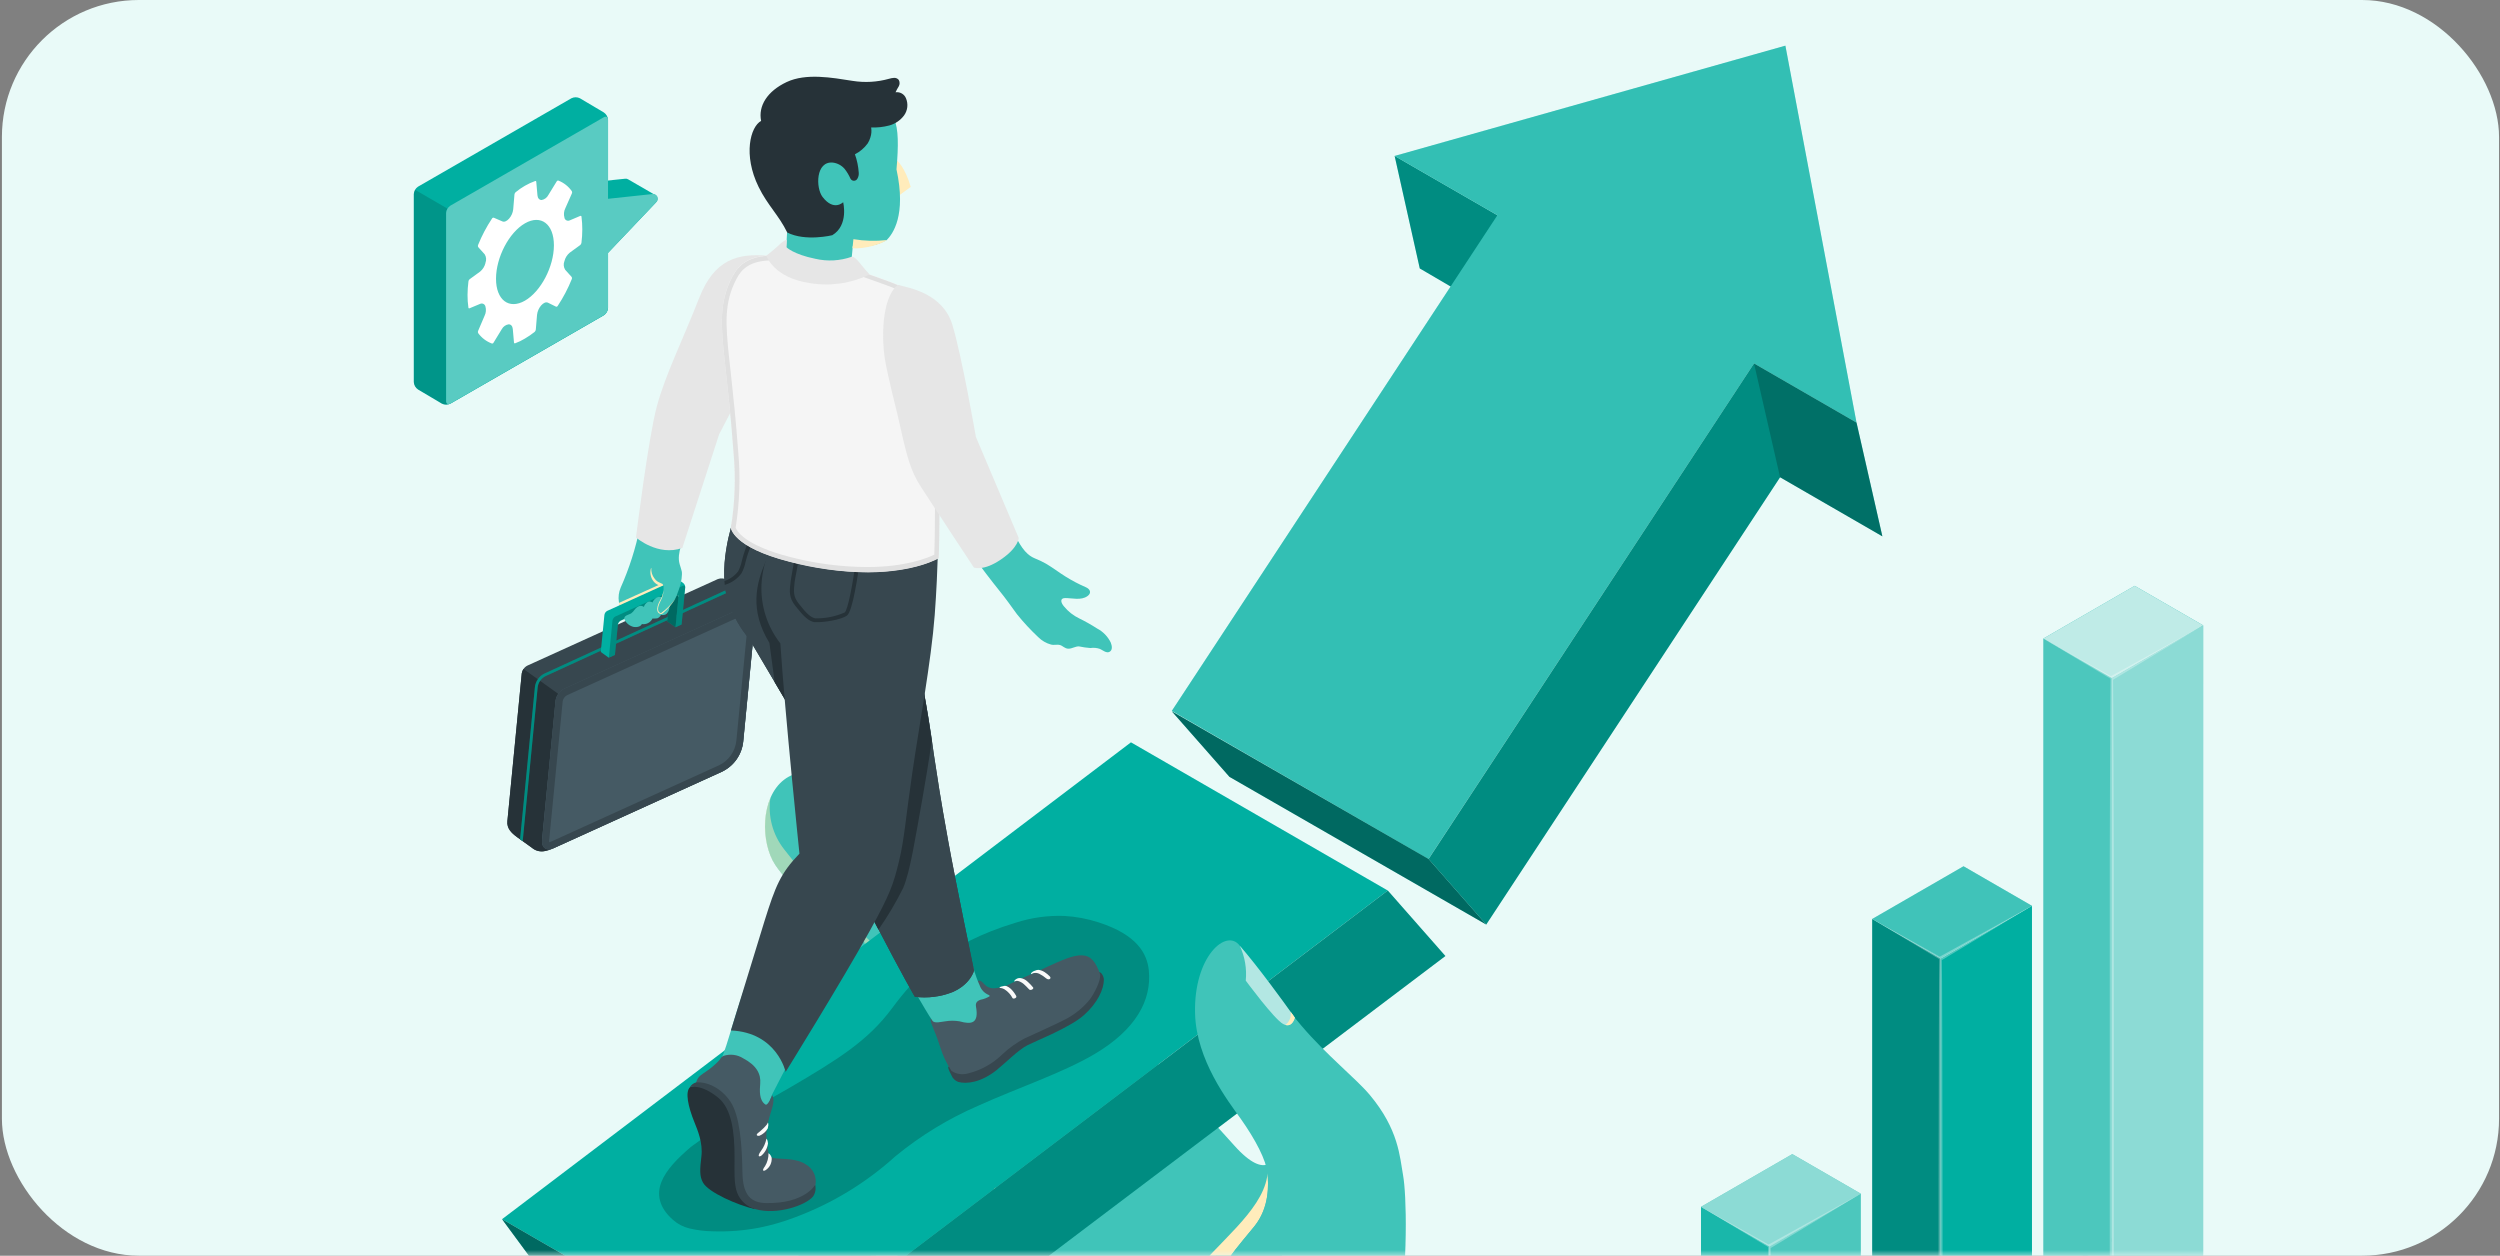 <?xml version="1.0" encoding="UTF-8"?> <svg xmlns="http://www.w3.org/2000/svg" width="219" height="110" viewBox="0 0 219 110" fill="none"><rect x="0" y="0" width="219" height="110" fill="#808080" stroke="none"/> <rect x="0.167" width="218.75" height="110" rx="12" fill="#E9FAF8"></rect> <mask id="mask0_614_18279" style="mask-type:alpha" maskUnits="userSpaceOnUse" x="0" y="0" width="219" height="110"> <rect x="0.167" width="218.75" height="110" rx="12" fill="#D9D9D9"></rect> </mask> <g mask="url(#mask0_614_18279)"> <path d="M122.17 13.66L124.371 23.515L133.425 28.814L131.174 18.856L122.17 13.66Z" fill="#00AFA1"></path> <path opacity="0.2" d="M122.17 13.66L124.371 23.515L133.425 28.814L131.174 18.856L122.17 13.66Z" fill="black"></path> <path d="M102.652 62.273L131.172 18.856L122.168 13.661L156.399 4L162.631 37.021L153.652 31.838L125.133 75.251L102.652 62.273Z" fill="#00AFA1"></path> <path opacity="0.2" d="M102.652 62.273L131.172 18.856L122.168 13.661L156.399 4L162.631 37.021L153.652 31.838L125.133 75.251L102.652 62.273Z" fill="white"></path> <path d="M153.652 31.838L125.146 75.25L130.193 80.991L155.936 41.808L164.895 46.983L162.631 37.021L153.652 31.838Z" fill="#00AFA1"></path> <path opacity="0.2" d="M153.652 31.838L125.146 75.25L130.193 80.991L155.936 41.808L164.895 46.983L162.631 37.021L153.652 31.838Z" fill="black"></path> <path d="M107.699 68.051L102.652 62.315L125.146 75.25L130.193 80.991L107.699 68.051Z" fill="#00AFA1"></path> <path opacity="0.4" d="M107.699 68.051L102.652 62.315L125.146 75.25L130.193 80.991L107.699 68.051Z" fill="black"></path> <path opacity="0.2" d="M155.936 41.808L153.652 31.838L162.631 37.021L164.895 46.983L155.936 41.808Z" fill="black"></path> <path d="M121.151 147.36C121.151 149.747 121.151 152.977 121.151 155.03C121.151 155.476 121.151 156.029 121.151 156.761C120.825 158.908 119.235 161.011 116.385 162.654C109.942 166.372 99.496 166.372 93.053 162.654C89.749 160.738 88.122 158.202 88.229 155.691C88.229 155.476 88.27 155.253 88.295 155.022C88.295 155.022 88.295 155.022 88.295 154.997C88.576 152.556 88.774 150.111 88.91 147.819C89.129 144.18 89.1 142.577 89.072 140.62C89.034 138.203 88.031 136.308 85.482 134.164C82.934 132.02 77.866 124.693 77.866 124.693L111.474 107.417L121.027 137.683C121.027 137.683 121.151 144.973 121.151 147.36Z" fill="#40C4B9"></path> <path d="M111.734 101.147C111.734 101.147 111.102 103.691 108.099 100.321C105.097 96.951 100.182 91.805 95.003 86.853C92.524 84.478 82.579 76.481 75.909 70.435C73.781 68.242 70.762 66.718 68.685 68.304C66.607 69.89 66.62 73.817 67.912 75.759C69.069 77.481 71.547 79.868 73.439 81.582C73.439 81.686 73.418 81.789 73.406 81.892C73.046 85.019 72.406 88.534 72.105 92.321C71.923 94.58 69.213 97.422 69.238 99.755C70.04 103.059 74.413 106.599 77.499 109.069C80.584 111.539 81.939 112.542 81.906 113.323C81.852 114.517 76.842 110.172 74.616 108.644C74.74 115.735 70.205 116.59 70.205 116.59C70.886 117.953 74.748 120.96 80.245 127.994C82.414 130.773 104.486 112.501 104.486 112.501L109.727 109.135L113.415 103.035L111.734 101.147Z" fill="#40C4B9"></path> <path d="M109.905 107.405C107.84 110.007 99.7 118.308 106.102 129.315C105.66 128.905 105.259 128.453 104.904 127.965C103.987 126.745 103.262 125.393 102.752 123.954C102.731 123.901 102.715 123.851 102.698 123.798C101.244 119.609 101.74 115.343 104.454 111.741C106.589 108.912 110.475 106.161 110.996 103.109C110.996 102.998 111.025 102.886 111.033 102.779C111.124 103.737 111.231 105.744 109.905 107.405Z" fill="#FFECBB"></path> <path opacity="0.5" d="M67.492 69.869C66.666 71.736 66.918 74.305 67.905 75.759C69.062 77.481 71.54 79.868 73.431 81.582L73.407 81.83C74.233 82.545 75.137 83.305 76.12 84.172C78.491 86.258 81.626 88.951 83.992 91.041C85.178 92.086 90.807 96.617 92.852 98.438C89.709 94.989 82.646 88.732 79.094 85.221C76.413 82.582 72.457 78.898 71.172 77.427C69.888 75.957 69.132 74.949 68.694 74.404C68.194 73.77 67.83 73.041 67.623 72.261C67.416 71.481 67.372 70.667 67.492 69.869Z" fill="#FFECBB"></path> <path d="M73.531 119.638C74.152 119.554 74.749 119.344 75.285 119.02C75.822 118.696 76.286 118.265 76.649 117.755C77.475 116.379 77.636 115.31 77.413 113.162C77.3 112.159 77.097 111.167 76.806 110.201C76.071 109.672 75.302 109.102 74.621 108.635C74.745 115.727 70.21 116.582 70.21 116.582C70.52 117.197 71.482 118.155 72.952 119.671C73.147 119.667 73.337 119.655 73.531 119.638Z" fill="#FFECBB"></path> <path d="M69.9 90.982C69.722 91.144 72.233 93.564 72.498 93.708C73.427 94.229 75.203 93.584 75.971 92.94C76.451 92.522 76.823 91.995 77.057 91.404C77.883 89.421 77.47 87.154 77.057 85.043C77.047 84.874 77.001 84.71 76.922 84.56C76.843 84.41 76.733 84.279 76.599 84.176C76.549 85.283 75.575 85.762 74.856 86.427L72.791 88.323L69.9 90.982Z" fill="#FFECBB"></path> <path d="M75.608 92.284L88.75 105.55L73.406 92.689L75.608 92.284Z" fill="#FFECBB"></path> <path d="M73.811 103.617C74.447 103.407 75.028 103.055 75.509 102.587C75.989 102.12 76.358 101.55 76.586 100.92C76.962 99.842 76.9 98.669 76.826 97.529C76.814 96.558 76.65 95.595 76.339 94.675L70.193 96.765C69.656 97.793 69.222 98.83 69.239 99.747C69.565 101.089 70.42 102.448 71.622 103.753C72.352 103.878 73.102 103.831 73.811 103.617Z" fill="#FFECBB"></path> <path d="M72.175 81.487C74.876 81.239 76.305 82.425 76.9 84.849C77.145 86.227 77.145 87.638 76.9 89.016C76.644 90.817 74.942 92.977 72.745 92.655H72.637C69.085 92.077 68.685 90.177 68.685 87.092C68.685 84.007 69.771 81.706 72.175 81.487Z" fill="#40C4B9"></path> <path opacity="0.5" d="M75.364 82.202C75.562 82.371 76.706 83.494 76.718 86.6C76.718 89.995 75.025 90.698 73.141 91.003C71.258 91.309 68.731 90.132 68.731 88.455C68.891 90.739 69.647 92.172 72.642 92.659H72.749C74.946 92.981 76.648 90.821 76.904 89.021C77.15 87.642 77.15 86.231 76.904 84.853C76.71 83.819 76.166 82.883 75.364 82.202Z" fill="#FFECBB"></path> <path d="M72.237 92.313C74.716 92.085 76 93.168 76.553 95.381C76.776 96.641 76.776 97.93 76.553 99.189C76.322 100.842 74.761 102.808 72.758 102.494H72.659C69.416 101.965 69.049 100.222 69.049 97.413C69.049 94.605 70.04 92.511 72.237 92.313Z" fill="#40C4B9"></path> <path opacity="0.5" d="M75.677 93.481C76.024 93.998 76.276 95.27 76.09 97.198C75.822 99.722 75.264 100.945 73.079 101.106C70.795 101.267 69.391 100.209 69.147 99.098C69.366 100.932 70.139 102.093 72.679 102.506H72.778C74.781 102.803 76.342 100.854 76.574 99.201C76.796 97.942 76.796 96.653 76.574 95.394C76.417 94.699 76.111 94.046 75.677 93.481Z" fill="#FFECBB"></path> <path d="M72.37 107.578C74.93 107.347 76.847 108.561 76.847 110.767V114.719C76.849 115.216 76.745 115.707 76.54 116.16C76.336 116.612 76.037 117.016 75.664 117.343C75.29 117.67 74.85 117.913 74.375 118.055C73.899 118.198 73.398 118.236 72.906 118.168H72.807C69.441 117.619 69.483 114.546 69.441 112.931C69.4 111.316 70.09 107.789 72.37 107.578Z" fill="#40C4B9"></path> <path opacity="0.5" d="M75.599 108.28C76.718 109.449 76.28 111.832 76.198 114.182C76.136 115.814 75.289 117.164 73.059 117.164C70.828 117.164 69.829 115.805 69.527 114.471C69.713 116.012 70.353 117.751 72.807 118.151H72.906C73.398 118.219 73.898 118.181 74.374 118.039C74.85 117.896 75.29 117.653 75.663 117.326C76.037 116.999 76.336 116.596 76.54 116.143C76.744 115.69 76.848 115.199 76.846 114.703V110.758C76.861 110.274 76.754 109.794 76.537 109.361C76.319 108.928 75.996 108.557 75.599 108.28Z" fill="#FFECBB"></path> <path d="M43.978 106.801L99.072 65.028L121.569 78.01L66.459 119.783L43.978 106.801Z" fill="#00AFA1"></path> <path d="M121.57 78.01L126.617 83.747L70.925 125.838L66.46 119.783L121.57 78.01Z" fill="#00AFA1"></path> <path opacity="0.2" d="M121.57 78.01L126.617 83.747L70.925 125.838L66.46 119.783L121.57 78.01Z" fill="black"></path> <path d="M43.978 106.801L48.443 112.86L70.924 125.837L66.459 119.783L43.978 106.801Z" fill="#00AFA1"></path> <path opacity="0.4" d="M43.978 106.801L48.443 112.86L70.924 125.837L66.459 119.783L43.978 106.801Z" fill="black"></path> <path d="M121.031 137.675C121.044 130.82 121.509 123.974 122.423 117.181C123.394 110.403 123.204 104.604 122.911 102.964C122.617 101.325 122.526 98.946 119.999 95.922C118.809 94.497 116.195 92.424 114.014 89.863C111.833 87.302 109.764 84.411 108.599 82.842C107.435 81.272 104.548 83.796 104.688 88.798C104.804 92.882 107.579 96.455 108.674 97.983C109.991 99.846 110.925 101.647 111.028 102.77C111.119 103.72 111.226 105.736 109.896 107.404C107.831 110.002 99.695 118.304 106.096 129.294V139.393L121.031 137.675Z" fill="#40C4B9"></path> <path d="M109.128 85.902C109.128 85.902 111.606 89.268 112.403 89.702C113.2 90.136 113.423 89.148 113.423 89.148C112.283 87.546 110.156 84.63 108.607 82.85C109.05 83.802 109.23 84.856 109.128 85.902Z" fill="#40C4B9"></path> <path opacity="0.6" d="M109.128 85.902C109.128 85.902 111.606 89.268 112.403 89.702C113.2 90.136 113.423 89.148 113.423 89.148C112.283 87.546 110.156 84.63 108.607 82.85C109.05 83.802 109.23 84.856 109.128 85.902Z" fill="white"></path> <path d="M113.425 89.149C113.314 88.969 113.191 88.796 113.057 88.633C113.096 88.849 113.073 89.071 112.991 89.275C112.909 89.479 112.772 89.655 112.595 89.785C113.243 89.975 113.425 89.149 113.425 89.149Z" fill="#FFECBB"></path> <path opacity="0.2" d="M78.44 101.288C80.645 99.476 83.093 97.982 85.713 96.852C89.063 95.332 93.086 93.99 95.882 92.337C99.513 90.19 100.9 87.604 100.636 85.002C100.483 83.528 99.608 81.892 96.254 80.806C95.274 80.485 94.256 80.293 93.226 80.236C91.783 80.184 90.342 80.386 88.968 80.831C82.814 82.693 80.2 85.556 78.135 88.335C76.069 91.115 73.558 92.73 69.048 95.357C67.119 96.476 65.05 97.575 63.224 98.71L63.183 98.739C62.258 99.256 61.37 99.834 60.523 100.47C59.367 101.457 58.351 102.477 57.934 103.555C57.516 104.633 57.723 105.777 58.954 106.859C59.361 107.223 59.852 107.48 60.383 107.607C61.059 107.769 61.752 107.855 62.448 107.863C63.816 107.908 65.185 107.8 66.529 107.541C67.591 107.327 68.634 107.024 69.647 106.636C72.89 105.427 75.874 103.611 78.44 101.288Z" fill="black"></path> <path d="M59.562 46.471C59.223 47.368 58.24 49.268 58.302 49.507C58.48 50.1 58.5 50.73 58.36 51.333C58.273 51.791 54.308 53.348 54.308 53.348L54.213 52.721C54.148 52.301 54.203 51.872 54.37 51.481C55.127 49.782 55.694 48.003 56.059 46.178L59.562 46.471Z" fill="#40C4B9"></path> <path d="M58.405 50.928L54.213 52.816L54.291 53.348C54.291 53.348 58.256 51.791 58.343 51.333C58.405 51.184 58.405 51.056 58.405 50.928Z" fill="#FFECBB"></path> <path d="M45.705 58.99L44.446 71.934C44.384 72.562 44.793 72.967 45.305 73.339L46.589 74.26C46.731 74.383 46.898 74.474 47.078 74.528C47.258 74.581 47.448 74.595 47.634 74.57C47.895 74.529 48.15 74.453 48.39 74.342H48.419L48.497 74.305L63.193 67.627C63.719 67.386 64.174 67.012 64.51 66.541C64.846 66.069 65.053 65.518 65.109 64.942L66.253 53.146C66.26 52.999 66.232 52.852 66.171 52.718C66.109 52.584 66.017 52.466 65.902 52.374L63.709 50.808C63.587 50.732 63.449 50.685 63.306 50.671C63.162 50.656 63.018 50.675 62.883 50.726L46.201 58.305C46.069 58.371 45.956 58.469 45.871 58.59C45.784 58.708 45.728 58.846 45.705 58.99Z" fill="#37474F"></path> <path d="M45.705 58.99L44.446 71.934C44.384 72.562 44.793 72.967 45.305 73.339L46.589 74.26C46.731 74.383 46.898 74.474 47.078 74.528C47.258 74.581 47.448 74.595 47.634 74.57C47.895 74.529 48.15 74.453 48.39 74.342C47.82 74.545 47.424 74.218 47.486 73.578L48.671 61.382C48.7 61.166 48.781 60.961 48.906 60.783L45.858 58.602C45.778 58.718 45.726 58.851 45.705 58.99Z" fill="#263238"></path> <path d="M48.67 61.378C48.705 61.157 48.791 60.948 48.921 60.767C49.05 60.586 49.221 60.437 49.418 60.333L65.171 53.175C65.794 52.89 66.253 53.217 66.183 53.898L65.113 64.934C65.056 65.51 64.849 66.062 64.512 66.533C64.175 67.004 63.72 67.379 63.192 67.619L48.493 74.297C47.869 74.582 47.415 74.256 47.481 73.574L48.67 61.378Z" fill="#455A64"></path> <path d="M65.58 53.691C65.578 53.739 65.578 53.788 65.58 53.836L64.507 64.872C64.46 65.34 64.292 65.788 64.019 66.171C63.746 66.555 63.377 66.86 62.949 67.056L48.254 73.735C48.207 73.757 48.157 73.772 48.105 73.781C48.105 73.781 48.105 73.71 48.105 73.636L49.291 61.439C49.308 61.325 49.353 61.216 49.42 61.122C49.488 61.028 49.576 60.952 49.679 60.898L65.428 53.736C65.475 53.715 65.525 53.699 65.576 53.691M65.576 53.072C65.433 53.076 65.292 53.111 65.163 53.175L49.406 60.333C49.209 60.437 49.039 60.585 48.909 60.767C48.779 60.948 48.694 61.157 48.659 61.377L47.486 73.586C47.436 74.099 47.68 74.412 48.072 74.412C48.216 74.407 48.356 74.372 48.485 74.309L63.181 67.631C63.708 67.391 64.163 67.016 64.5 66.545C64.837 66.074 65.045 65.522 65.101 64.946L66.171 53.91C66.225 53.398 65.977 53.084 65.585 53.084L65.576 53.072Z" fill="#37474F"></path> <path d="M64.423 51.317L47.717 58.995C47.481 59.103 47.277 59.272 47.127 59.484C46.976 59.695 46.883 59.942 46.857 60.201L45.56 73.521L45.788 73.686L47.097 60.225C47.119 60.009 47.197 59.802 47.323 59.625C47.449 59.448 47.619 59.306 47.816 59.214L64.65 51.478L64.423 51.317Z" fill="#00AFA1"></path> <path opacity="0.2" d="M47.126 59.486C46.975 59.696 46.882 59.943 46.857 60.201L45.56 73.521L45.788 73.686L47.097 60.225C47.121 60.01 47.199 59.804 47.324 59.627L47.126 59.486Z" fill="black"></path> <path opacity="0.2" d="M47.324 59.627C47.449 59.448 47.618 59.306 47.816 59.214L64.65 51.478L64.423 51.317L47.717 58.995C47.48 59.104 47.276 59.274 47.126 59.486" fill="black"></path> <path d="M58.644 52.423L58.45 54.426L59.19 54.955L59.45 52.295C59.45 52.159 59.371 52.093 59.247 52.151L58.644 52.423Z" fill="#00AFA1"></path> <path opacity="0.4" d="M58.644 52.423L58.45 54.426L59.19 54.955L59.45 52.295C59.45 52.159 59.371 52.093 59.247 52.151L58.644 52.423Z" fill="black"></path> <path d="M52.946 53.869L52.628 57.111L53.334 57.619L53.867 57.375L54.127 54.715C54.138 54.641 54.167 54.571 54.211 54.51C54.255 54.449 54.312 54.399 54.379 54.364L58.406 52.522L59.232 52.142C59.356 52.085 59.447 52.142 59.434 52.287L59.174 54.947L59.707 54.707L60.025 51.461V51.42C60.022 51.352 60.004 51.285 59.973 51.224C59.941 51.164 59.897 51.111 59.843 51.069L59.546 50.854C59.485 50.816 59.416 50.793 59.344 50.786C59.273 50.779 59.201 50.788 59.133 50.812L53.198 53.51C53.13 53.544 53.071 53.595 53.028 53.658C52.984 53.721 52.956 53.793 52.946 53.869Z" fill="#00AFA1"></path> <path opacity="0.2" d="M53.652 54.373L53.334 57.619L53.867 57.376L54.127 54.716C54.138 54.642 54.167 54.571 54.211 54.51C54.255 54.449 54.312 54.399 54.379 54.365L58.406 52.523L59.232 52.143C59.356 52.085 59.447 52.143 59.434 52.287L59.174 54.947L59.707 54.708L60.025 51.461V51.42C60.025 51.312 59.934 51.267 59.823 51.317L53.887 54.014C53.823 54.051 53.768 54.103 53.728 54.166C53.687 54.228 53.661 54.299 53.652 54.373Z" fill="black"></path> <path d="M57.777 52.275C57.863 52.275 57.946 52.303 58.016 52.353C58.071 52.263 58.149 52.188 58.242 52.137C58.334 52.085 58.439 52.059 58.545 52.06C58.591 52.054 58.639 52.063 58.679 52.087C58.721 52.11 58.753 52.145 58.772 52.188C58.778 52.218 58.778 52.249 58.772 52.279C58.744 52.579 58.703 52.877 58.648 53.171C58.638 53.39 58.552 53.599 58.404 53.762C58.336 53.819 58.254 53.858 58.167 53.874C58.079 53.891 57.989 53.885 57.905 53.857C57.842 53.998 57.726 54.109 57.583 54.166C57.549 54.166 57.132 54.216 57.169 54.166C57.088 54.342 56.951 54.485 56.781 54.576C56.61 54.667 56.415 54.7 56.224 54.67C56.224 54.67 56.112 54.992 55.522 54.922C55.333 54.88 55.157 54.793 55.009 54.668C54.862 54.543 54.747 54.383 54.675 54.204C54.708 54.026 54.77 53.952 54.972 53.873C55.071 53.832 55.179 53.791 55.278 53.741C55.407 53.646 55.517 53.529 55.604 53.394C55.7 53.269 55.824 53.17 55.968 53.105C56.04 53.075 56.12 53.065 56.198 53.077C56.276 53.088 56.349 53.121 56.41 53.171C56.435 53.05 56.499 52.94 56.591 52.857C56.663 52.769 56.764 52.709 56.876 52.688C56.909 52.688 57.178 52.729 57.145 52.799C57.216 52.621 57.34 52.468 57.5 52.362C57.583 52.309 57.678 52.279 57.777 52.275Z" fill="#40C4B9"></path> <path d="M60.152 46.17C59.896 47.355 59.251 48.421 59.536 49.416C59.73 50.09 59.784 50.02 59.706 50.705C59.662 51.012 59.588 51.314 59.483 51.605C59.433 51.746 59.384 51.891 59.33 52.019C59.28 52.171 59.218 52.318 59.144 52.46C59.033 52.635 58.907 52.799 58.768 52.952C58.545 53.235 58.286 53.486 57.996 53.7L57.946 53.728C57.908 53.738 57.868 53.736 57.831 53.724C57.793 53.712 57.76 53.689 57.736 53.658C57.475 53.373 57.669 52.96 57.806 52.675C57.991 52.368 58.101 52.021 58.128 51.663C58.128 51.618 58.128 51.477 58.128 51.25L57.76 51.159C57.76 51.159 56.575 50.874 56.554 50.3C56.534 49.726 56.988 49.177 57.331 48.504C57.674 47.831 57.814 47.393 58.157 45.658L60.152 46.17Z" fill="#40C4B9"></path> <path d="M59.145 52.477C58.869 52.915 58.531 53.31 58.141 53.65C58.075 53.696 58.021 53.782 57.902 53.791C57.352 53.687 57.612 52.964 57.798 52.638C57.976 52.346 58.089 52.019 58.129 51.68C58.122 52.027 58.029 52.366 57.856 52.667C57.712 52.964 57.443 53.576 57.902 53.712C58.379 53.369 58.798 52.95 59.141 52.473L59.145 52.477Z" fill="#FFECBB"></path> <path d="M58.038 51.155C57.893 51.081 57.736 51.027 57.6 50.941C57.494 50.869 57.403 50.778 57.332 50.672C57.132 50.418 57.033 50.099 57.055 49.776C57.055 49.776 57.055 49.722 57.026 49.776C56.973 49.954 56.96 50.141 56.988 50.325C57.016 50.508 57.084 50.683 57.187 50.837C57.279 50.981 57.404 51.101 57.551 51.188C57.625 51.234 57.706 51.267 57.79 51.288C57.872 51.321 57.964 51.321 58.046 51.288C58.079 51.238 58.063 51.168 58.038 51.155Z" fill="#FFECBB"></path> <path d="M67.19 22.392C64.633 22.194 62.589 22.702 61.263 26.068C59.772 29.872 58.297 32.805 57.546 35.568C56.794 38.331 55.712 47.083 55.712 47.083C55.712 47.083 57.645 48.768 59.772 48L62.993 38.054L67.177 30.004L67.19 22.392Z" fill="#E6E6E6"></path> <path d="M96.254 85.188C96.431 85.064 96.695 85.523 96.7 85.812C96.7 86.638 96.163 87.848 94.957 88.922C93.751 89.996 90.855 91.132 90.021 91.553C89.187 91.974 88.014 93.176 87.274 93.763C85.924 94.824 84.685 94.981 83.933 94.775C83.799 94.724 83.677 94.645 83.575 94.544C83.473 94.443 83.394 94.322 83.342 94.188C83.041 93.618 83.028 93.478 83.091 93.449L96.254 85.188Z" fill="#37474F"></path> <path d="M82.359 91.718C82.587 92.464 82.924 93.172 83.358 93.82C83.568 93.955 83.803 94.044 84.05 94.081C84.296 94.118 84.547 94.102 84.787 94.035C85.914 93.762 86.946 93.191 87.777 92.383C88.364 91.824 89.026 91.348 89.743 90.971C90.615 90.558 92.577 89.698 93.427 89.24C94.226 88.811 94.929 88.224 95.493 87.514C95.906 86.944 96.43 85.899 96.376 85.362C95.996 84.246 95.55 83.71 94.782 83.685C94.014 83.66 93.043 84.098 91.78 84.672C91.4 84.845 90.929 85.085 90.722 85.168C89.938 85.498 89.219 85.828 88.657 86.105C88.185 86.373 87.658 86.533 87.117 86.572C86.868 86.592 86.621 86.526 86.414 86.386C86.154 86.192 85.948 85.812 85.708 85.915C85.708 85.915 81.937 88.947 81.623 89.17C81.309 89.393 81.768 89.847 82.359 91.718Z" fill="#455A64"></path> <path d="M90.987 84.961C91.169 84.988 91.344 85.053 91.499 85.151C91.668 85.259 91.823 85.387 91.962 85.531C92.136 85.713 91.896 85.899 91.656 85.713C91.467 85.551 91.259 85.412 91.037 85.3C90.878 85.226 90.7 85.207 90.529 85.246L90.306 85.341C90.277 85.151 90.769 84.945 90.987 84.961Z" fill="#FAFAFA"></path> <path d="M88.988 85.787C89.053 85.74 89.127 85.706 89.206 85.689C89.285 85.672 89.367 85.672 89.446 85.688C89.648 85.729 89.835 85.825 89.987 85.965C90.174 86.129 90.346 86.309 90.503 86.502C90.594 86.63 90.272 86.803 90.152 86.671C89.999 86.503 89.838 86.343 89.669 86.192C89.578 86.118 89.215 85.853 88.971 85.94L88.868 85.99C88.839 85.944 88.868 85.874 88.926 85.841C88.944 85.821 88.965 85.803 88.988 85.787Z" fill="#FAFAFA"></path> <path d="M87.869 86.39C87.973 86.353 88.087 86.353 88.191 86.39C88.321 86.448 88.441 86.526 88.546 86.621C88.733 86.804 88.891 87.012 89.017 87.241C89.12 87.415 88.773 87.547 88.699 87.435C88.537 87.121 88.294 86.856 87.997 86.667C87.862 86.588 87.71 86.542 87.555 86.531C87.555 86.498 87.592 86.465 87.625 86.452C87.658 86.44 87.811 86.39 87.869 86.39Z" fill="#FAFAFA"></path> <path d="M78.981 84.837C78.981 84.837 81.096 88.584 81.683 89.418C81.868 89.686 82.467 89.5 82.81 89.467C83.22 89.398 83.639 89.398 84.049 89.467C85.14 89.773 85.755 89.641 85.499 88.187C85.445 87.89 85.544 87.691 85.912 87.572C86.189 87.52 86.453 87.418 86.693 87.27C86.713 87.225 86.659 87.179 86.614 87.159C86.431 87.085 86.266 86.974 86.13 86.831C85.994 86.689 85.89 86.519 85.825 86.332C85.069 84.701 84.384 81.335 84.384 81.335L78.981 84.837Z" fill="#40C4B9"></path> <path d="M62.947 93.213C63.596 92.177 63.947 90.182 65.372 86.122L70.662 90L67.631 95.89C67.525 96.157 67.445 96.433 67.391 96.716C66.685 97.752 62.947 93.213 62.947 93.213Z" fill="#40C4B9"></path> <path d="M60.982 95.427C60.982 95.365 60.961 94.878 60.982 94.82C61.122 94.291 61.449 94.147 61.866 93.854C62.287 93.571 62.674 93.24 63.018 92.867C63.158 92.672 63.183 92.573 63.402 92.487C63.684 92.398 63.982 92.371 64.275 92.409C64.568 92.447 64.85 92.548 65.1 92.706C66.297 93.338 66.665 94.097 66.595 94.919C66.545 95.547 66.492 96.381 67.045 96.753C67.276 96.91 67.64 95.927 67.64 95.927C67.978 96.501 67.499 97.29 67.251 98.451C67.104 99.09 67.093 99.752 67.219 100.396C67.338 101.412 67.479 101.408 68.02 101.478C68.482 101.54 69.804 101.453 70.605 102.011C70.913 102.188 71.158 102.456 71.306 102.779C71.455 103.102 71.498 103.463 71.431 103.812C71.287 104.204 70.085 106.1 65.694 105.389C64.418 105.187 61.742 103.184 61.783 102.994C61.806 102.803 61.806 102.611 61.783 102.42C61.783 101.97 61.75 101.524 61.729 101.073C61.746 100.644 61.721 100.214 61.655 99.789C61.575 99.439 61.52 99.085 61.49 98.727C61.407 97.827 61.323 96.925 61.238 96.022C61.18 95.741 60.949 95.683 60.982 95.427Z" fill="#455A64"></path> <path d="M60.432 95.249C60.019 95.662 60.258 96.901 60.845 98.343C61.105 98.991 61.584 100.107 61.444 101.292C61.303 102.477 61.274 103.035 61.58 103.592C62.059 104.46 64.611 105.571 66.123 105.922C65.215 104.645 64.687 103.137 64.599 101.573C64.45 98.958 64.248 97.273 63.054 96.113C61.526 94.65 60.432 95.249 60.432 95.249Z" fill="#263238"></path> <path d="M71.406 103.791C71.406 103.791 70.526 105.443 67.127 105.389C65.788 105.368 65.062 104.716 65.037 102.68C65 100.231 64.801 97.757 64.008 96.538C63.215 95.32 61.943 94.733 60.973 94.82C60.746 94.883 60.553 95.031 60.432 95.233C60.432 95.233 61.41 94.911 62.935 96.175C64.062 97.108 64.364 99.066 64.347 101.486C64.347 102.527 64.277 103.712 64.582 104.501C64.722 104.85 64.941 105.161 65.223 105.41C65.505 105.658 65.842 105.836 66.206 105.93C68.052 106.451 70.584 105.596 71.22 104.815C71.323 104.668 71.393 104.5 71.425 104.323C71.458 104.146 71.451 103.965 71.406 103.791Z" fill="#37474F"></path> <path d="M67.321 101.015C67.461 101.114 67.559 101.261 67.598 101.428C67.615 101.637 67.575 101.846 67.484 102.034C67.392 102.222 67.252 102.382 67.078 102.498C66.875 102.622 66.698 102.58 67.02 102.151C67.226 101.809 67.33 101.415 67.321 101.015Z" fill="#FAFAFA"></path> <path d="M67.14 99.747C67.14 99.747 67.247 99.813 67.276 100.16C67.223 100.592 67.004 100.986 66.665 101.259C66.306 101.432 66.5 101.019 66.665 100.817C66.901 100.5 67.063 100.135 67.14 99.747Z" fill="#FAFAFA"></path> <path d="M67.258 98.343C67.258 98.343 67.374 98.376 67.258 98.847C67.092 99.141 66.831 99.369 66.519 99.496C66.287 99.525 66.176 99.409 66.461 99.202C66.663 99.041 67.217 98.57 67.258 98.343Z" fill="#FAFAFA"></path> <path d="M75.932 45.963C75.932 45.963 77.997 48.442 79.236 53.034C80.359 57.318 81.215 61.667 81.801 66.057C82.098 68.019 82.379 69.91 83.065 73.686C83.713 77.27 85.324 85.023 85.324 85.023C85.324 85.023 85.043 86.208 83.445 86.906C82.395 87.319 81.259 87.461 80.141 87.319C80.141 87.319 79.046 85.448 76.766 81.05C75.722 79.137 75.012 77.06 74.668 74.908C74.395 73.447 74.237 71.966 74.197 70.48L65.619 55.95C64.876 55.072 64.295 54.069 63.901 52.989C62.69 49.953 64.235 45.575 64.235 45.575L75.932 45.963Z" fill="#37474F"></path> <path d="M75.932 45.963C75.932 45.963 77.997 48.442 79.236 53.034C80.359 57.318 81.215 61.667 81.801 66.057C82.098 68.019 82.379 69.91 83.065 73.686C83.713 77.27 85.324 85.023 85.324 85.023C85.324 85.023 85.043 86.208 83.445 86.906C82.395 87.319 81.259 87.461 80.141 87.319C80.141 87.319 79.046 85.448 76.766 81.05C75.722 79.137 75.012 77.06 74.668 74.908C74.395 73.447 74.237 71.966 74.197 70.48L65.619 55.95C64.876 55.072 64.295 54.069 63.901 52.989C62.69 49.953 64.235 45.575 64.235 45.575L75.932 45.963Z" fill="#37474F"></path> <path d="M81.627 64.938C81.07 60.925 80.27 56.95 79.232 53.035C78.894 51.782 78.457 50.558 77.922 49.375L67.076 49.185C66.25 51.073 65.631 53.431 67.399 56.314L67.861 59.75L74.185 70.489C74.225 71.975 74.382 73.455 74.655 74.917C74.999 77.069 75.709 79.146 76.754 81.058L76.952 81.438C77.764 80.275 78.489 79.053 79.12 77.783C79.74 76.313 80.169 73.471 80.818 69.878C81.053 68.56 81.363 66.64 81.627 64.938Z" fill="#263238"></path> <path d="M68.797 45.963C67.548 47.431 66.814 49.268 66.707 51.192C66.622 53.058 67.208 54.892 68.359 56.363C68.772 62.658 70.032 74.78 70.032 74.78C68.38 76.494 67.938 77.597 66.975 80.67C66.393 82.532 64.687 88.166 64.026 90.268C68.062 90.442 68.822 93.899 68.822 93.899C68.822 93.899 73.712 86.014 76.182 81.562C78.007 78.258 78.247 77.485 78.734 75.523C79.222 73.562 79.325 71.744 79.924 67.651C80.522 63.558 81.576 57.912 81.881 53.881C82.187 49.85 82.228 45.575 82.228 45.575L68.797 45.963Z" fill="#37474F"></path> <path d="M63.459 50.895C63.941 50.739 64.363 50.439 64.669 50.036C64.813 49.756 64.919 49.457 64.983 49.148C65.106 48.629 65.276 48.121 65.491 47.632L65.801 47.773C65.598 48.246 65.433 48.735 65.309 49.235C65.24 49.578 65.122 49.909 64.958 50.218C64.594 50.71 64.077 51.068 63.488 51.234C63.48 51.122 63.467 51.011 63.459 50.895Z" fill="#263238"></path> <path d="M71.546 54.501C71.473 54.508 71.4 54.508 71.327 54.501C70.831 54.393 70.447 54.059 69.675 53.08C69.092 52.337 69.15 51.8 69.262 50.916C69.299 50.589 69.642 48.85 69.675 48.392L70.001 48.574C70.001 49.041 69.65 50.639 69.613 50.953C69.518 51.833 69.472 52.237 69.968 52.873C70.674 53.778 71.013 54.079 71.418 54.166C72.304 54.186 73.184 54.01 73.995 53.65C74.259 53.468 74.705 51.172 74.966 49.189L75.304 49.235C75.172 50.247 74.701 53.575 74.189 53.931C73.677 54.286 72.231 54.521 71.546 54.501Z" fill="#263238"></path> <path d="M64.151 24.218C62.998 26.419 63.139 28.393 63.473 31.487C63.779 34.341 63.994 36.105 64.258 39.632C64.461 41.825 64.382 44.034 64.023 46.207C64.023 46.207 64.134 47.913 69.161 49.193C77.991 51.444 82.229 48.879 82.229 48.879C82.229 48.879 82.443 43.923 82.101 37.401C81.716 30.112 81.588 29.046 81.027 27.311C80.58 26.294 79.777 25.476 78.767 25.011C77.888 24.598 75.79 23.929 74.542 23.445C72.534 22.745 70.421 22.39 68.293 22.396C65.778 22.227 64.75 23.074 64.151 24.218Z" fill="#F5F5F5"></path> <path d="M67.674 22.785C67.864 22.785 68.062 22.785 68.264 22.785H68.413C70.45 22.791 72.471 23.137 74.394 23.809C74.902 24.003 75.55 24.222 76.178 24.457C77.115 24.788 78.086 25.13 78.594 25.362C79.511 25.776 80.245 26.51 80.659 27.427C81.192 29.079 81.316 29.975 81.708 37.389C82.001 43.006 81.882 47.529 81.845 48.59C81.258 48.875 79.313 49.672 75.988 49.672C73.719 49.664 71.46 49.373 69.264 48.805C65.105 47.748 64.514 46.43 64.444 46.219C64.792 44.034 64.868 41.815 64.671 39.611C64.448 36.625 64.258 34.898 64.023 32.714L63.882 31.45C63.552 28.364 63.42 26.518 64.518 24.428C64.931 23.627 65.638 22.809 67.674 22.809M67.674 22.396C65.609 22.396 64.7 23.193 64.151 24.238C62.998 26.44 63.139 28.414 63.473 31.508C63.779 34.361 63.994 36.125 64.258 39.652C64.461 41.845 64.382 44.055 64.023 46.228C64.023 46.228 64.134 47.933 69.161 49.214C71.382 49.804 73.669 50.115 75.967 50.139C80.184 50.139 82.229 48.9 82.229 48.9C82.229 48.9 82.443 43.944 82.101 37.422C81.716 30.132 81.588 29.067 81.027 27.332C80.58 26.315 79.777 25.496 78.767 25.031C77.888 24.618 75.79 23.949 74.542 23.466C72.572 22.776 70.5 22.422 68.413 22.417H68.293C68.074 22.417 67.88 22.417 67.674 22.417V22.396Z" fill="#E0E0E0"></path> <path d="M74.761 20.951L74.513 23.631C73.043 23.949 69.479 23.722 68.81 22.805L68.95 20.327L74.761 20.951Z" fill="#40C4B9"></path> <path d="M78.581 14.078C78.581 14.078 79.263 14.594 79.779 16.375L78.771 17.114C78.441 15.862 78.081 14.59 78.581 14.078Z" fill="#FFECBB"></path> <path d="M75.979 9.097C78.486 9.262 78.903 10.568 78.532 14.838C79.412 18.894 78.197 20.501 77.673 21.034C76.496 21.665 75.294 21.773 73.662 21.347C72.423 21.021 69.272 20.088 67.954 18.134C66.401 15.838 65.997 12.352 67.649 11.043C69.97 9.205 74.984 9.031 75.979 9.097Z" fill="#40C4B9"></path> <path d="M77.671 21.029C77.382 21.322 75.709 21.855 74.677 21.74L74.759 20.951C75.722 21.111 76.702 21.137 77.671 21.029Z" fill="#FFECBB"></path> <path d="M76.243 12.046C76.19 12.23 76.111 12.405 76.008 12.566C75.715 12.966 75.333 13.291 74.892 13.516C75.078 14.038 75.19 14.583 75.227 15.135C75.242 15.314 75.201 15.492 75.111 15.647C75.083 15.704 75.039 15.751 74.985 15.784C74.931 15.818 74.869 15.835 74.806 15.835C74.742 15.835 74.68 15.818 74.626 15.784C74.573 15.751 74.529 15.704 74.5 15.647C74.366 15.344 74.196 15.058 73.992 14.797C73.73 14.491 73.363 14.294 72.964 14.243C71.452 14.095 71.448 16.449 72.051 17.246C73.042 18.547 73.86 17.713 73.86 17.713C73.86 17.713 74.368 19.724 72.91 20.604C72.91 20.604 70.564 21.182 68.962 20.368C68.23 18.861 67.239 17.981 66.454 16.374C65.075 13.562 65.736 11.096 66.673 10.592C66.409 9.279 67.21 7.99 68.908 7.189C70.605 6.387 72.893 6.801 74.69 7.085C75.751 7.255 76.836 7.193 77.87 6.904C78.015 6.858 78.165 6.831 78.316 6.821C78.394 6.815 78.473 6.828 78.545 6.859C78.617 6.89 78.68 6.938 78.73 6.999C78.779 7.085 78.805 7.182 78.805 7.282C78.805 7.381 78.779 7.479 78.73 7.565C78.625 7.732 78.531 7.906 78.449 8.085C78.636 8.057 78.829 8.092 78.994 8.186C79.159 8.279 79.289 8.426 79.361 8.601C79.467 8.847 79.507 9.116 79.478 9.382C79.448 9.647 79.349 9.901 79.192 10.117C78.87 10.546 78.413 10.854 77.895 10.993C77.379 11.129 76.846 11.187 76.313 11.166C76.363 11.461 76.339 11.763 76.243 12.046Z" fill="#263238"></path> <path d="M74.625 22.487C75.009 22.487 75.426 23.259 76.174 24.04C74.539 24.841 72.693 25.104 70.9 24.792C67.74 24.317 67.133 22.396 67.133 22.396C67.133 22.396 67.856 21.839 68.236 21.467C68.698 21.013 68.925 21.004 68.925 21.004L68.888 21.653C68.888 21.653 69.495 22.281 71.42 22.669C72.484 22.917 73.596 22.854 74.625 22.487Z" fill="#E6E6E6"></path> <path d="M85.804 41.086C85.804 41.086 84.899 36.542 84.243 33.383C83.586 30.223 83.83 26.543 78.84 25.287C78.014 26.526 77.477 28.48 77.754 30.888C78.031 33.296 79.134 37.083 79.406 38.351C79.902 40.332 80.714 42.221 81.81 43.944C83.392 46.298 86.353 50.279 87.543 51.741C88.096 52.419 88.575 53.104 89.087 53.806C89.661 54.518 90.284 55.188 90.95 55.814C91.259 56.123 91.644 56.347 92.065 56.462C92.334 56.537 92.602 56.433 92.854 56.504C93.106 56.574 93.267 56.818 93.589 56.826C93.912 56.834 94.217 56.599 94.531 56.627C94.857 56.696 95.186 56.742 95.518 56.768C95.795 56.725 96.079 56.75 96.344 56.842C96.584 56.941 96.922 57.255 97.199 57.098C97.476 56.941 97.414 56.578 97.306 56.297C97.051 55.766 96.631 55.331 96.109 55.058C95.605 54.733 95.082 54.438 94.543 54.174C94.027 53.927 93.572 53.569 93.209 53.125C92.953 52.836 92.796 52.394 93.308 52.39C93.924 52.39 94.692 52.617 95.254 52.225C95.642 51.956 95.51 51.613 95.134 51.448C94.514 51.18 93.915 50.865 93.341 50.507C92.755 50.143 92.214 49.722 91.623 49.375C91.306 49.198 90.978 49.042 90.64 48.908C89.711 48.52 89.306 47.591 88.835 46.769C88.183 45.637 86.535 42.609 85.804 41.086Z" fill="#40C4B9"></path> <path d="M78.603 36.245C78.603 36.245 77.727 32.805 77.5 31.363C77.273 29.922 77.149 26.184 78.64 24.957C79.714 25.218 82.593 25.73 83.423 28.439C84.253 31.148 85.488 38.273 85.488 38.273L89.238 47.124C89.238 47.124 89.238 47.95 87.681 49.012C86.124 50.073 85.31 49.714 85.31 49.714C85.31 49.714 82.217 45.03 80.718 42.721C79.718 41.172 79.47 40.132 78.603 36.245Z" fill="#E6E6E6"></path> <path d="M170.001 125.36V83.963L164.004 80.502V121.899L170.001 125.36Z" fill="#00AFA1"></path> <path opacity="0.2" d="M170.001 125.36V83.963L164.004 80.502V121.899L170.001 125.36Z" fill="black"></path> <path d="M170.001 125.36L178.001 120.742V79.349L170.001 83.963V125.36Z" fill="#00AFA1"></path> <path d="M178.001 79.35L172.004 75.884L164.004 80.502L170.001 83.963L178.001 79.35Z" fill="#00AFA1"></path> <path opacity="0.25" d="M178.001 79.35L172.004 75.884L164.004 80.502L170.001 83.963L178.001 79.35Z" fill="white"></path> <path opacity="0.3" d="M178 79.349L169.921 83.802L167.298 82.335L163.994 80.501L167.232 82.439L169.884 84.02C169.822 84.921 169.805 121.7 169.818 122.601C169.822 123.523 169.88 124.444 169.991 125.36C170.104 124.444 170.163 123.523 170.169 122.601C170.169 121.729 170.169 84.979 170.103 84.107L178 79.349Z" fill="white"></path> <path d="M155.008 134.017L155.004 109.182L149.007 105.717V130.556L155.008 134.017Z" fill="#00AFA1"></path> <path opacity="0.1" d="M155.008 134.017L155.004 109.182L149.007 105.717V130.556L155.008 134.017Z" fill="white"></path> <path d="M155.008 134.017L163.004 129.399V104.564L155.004 109.182L155.008 134.017Z" fill="#00AFA1"></path> <path opacity="0.3" d="M155.008 134.017L163.004 129.399V104.564L155.004 109.182L155.008 134.017Z" fill="white"></path> <path d="M163.004 104.564L157.007 101.099L149.007 105.717L155.004 109.182L163.004 104.564Z" fill="#00AFA1"></path> <path opacity="0.55" d="M163.004 104.564L157.007 101.099L149.007 105.717L155.004 109.182L163.004 104.564Z" fill="white"></path> <path opacity="0.3" d="M155.11 109.331L163.003 104.564L154.924 109.021C154.052 108.525 153.177 108.042 152.301 107.555L148.997 105.717L152.235 107.654C153.119 108.188 154.004 108.717 154.891 109.24C154.862 110.173 154.833 114.679 154.825 115.613C154.817 116.546 154.825 127.347 154.825 128.301C154.825 129.255 154.825 130.205 154.879 131.159C154.932 132.113 154.94 133.067 155.002 134.017C155.06 133.067 155.1 132.114 155.122 131.159C155.155 130.205 155.172 129.255 155.176 128.301C155.18 127.347 155.176 116.563 155.176 115.613C155.176 114.663 155.139 110.231 155.11 109.331Z" fill="white"></path> <g opacity="0.3"> <path d="M184.998 117.979C184.978 117.985 184.956 117.985 184.936 117.979L176.94 113.345C176.921 113.334 176.905 113.319 176.895 113.3C176.884 113.281 176.878 113.26 176.878 113.238C176.879 113.216 176.885 113.195 176.896 113.176C176.906 113.158 176.922 113.142 176.94 113.131L186.935 107.348C186.954 107.338 186.975 107.333 186.997 107.333C187.019 107.333 187.04 107.338 187.059 107.348L195.059 111.966C195.078 111.977 195.093 111.993 195.103 112.012C195.113 112.03 195.118 112.052 195.117 112.073C195.117 112.094 195.112 112.115 195.102 112.134C195.092 112.153 195.077 112.169 195.059 112.181L185.06 117.963C185.041 117.974 185.02 117.98 184.998 117.979ZM177.246 113.238L184.998 117.715L194.749 112.086L186.997 107.604L177.246 113.238Z" fill="#00AFA1"></path> </g> <path d="M184.998 116.703V59.4L179.001 55.935V113.238L184.998 116.703Z" fill="#00AFA1"></path> <path opacity="0.3" d="M184.998 116.703V59.4L179.001 55.935V113.238L184.998 116.703Z" fill="white"></path> <path d="M184.998 116.703L192.994 112.085L192.998 54.783L184.998 59.4V116.703Z" fill="#00AFA1"></path> <path opacity="0.55" d="M184.998 116.703L192.994 112.085L192.998 54.783L184.998 59.4V116.703Z" fill="white"></path> <path d="M192.998 54.783L186.997 51.318L179.001 55.935L184.998 59.401L192.998 54.783Z" fill="#00AFA1"></path> <path opacity="0.75" d="M192.998 54.783L186.997 51.318L179.001 55.935L184.998 59.401L192.998 54.783Z" fill="white"></path> <path opacity="0.3" d="M185.104 59.549L192.997 54.783L184.914 59.235C184.041 58.745 183.167 58.258 182.291 57.773L178.987 55.935L182.221 57.872C183.105 58.405 183.989 58.934 184.881 59.458C184.852 60.516 184.823 73.786 184.815 74.847C184.807 75.909 184.815 109.161 184.815 110.239C184.815 111.317 184.836 112.391 184.869 113.469C184.902 114.547 184.931 115.625 184.993 116.703C185.055 115.625 185.092 114.547 185.117 113.469C185.141 112.391 185.162 111.317 185.17 110.239C185.179 109.161 185.17 75.921 185.17 74.847C185.17 73.773 185.129 60.577 185.104 59.549Z" fill="white"></path> <path d="M50.29 21.45V16.126L54.767 15.655C54.856 15.643 54.947 15.662 55.023 15.709L57.369 17.068C57.426 17.099 57.475 17.142 57.512 17.195C57.549 17.248 57.573 17.309 57.582 17.372C57.591 17.436 57.585 17.501 57.565 17.563C57.544 17.624 57.51 17.679 57.464 17.725L52.624 22.813L50.29 21.45Z" fill="#00AFA1"></path> <path d="M36.247 33.461V17.002C36.254 16.871 36.291 16.744 36.356 16.63C36.422 16.517 36.513 16.421 36.623 16.349L50.054 8.609C50.17 8.551 50.298 8.52 50.428 8.52C50.558 8.52 50.686 8.551 50.802 8.609L52.892 9.848C53.001 9.92 53.092 10.017 53.156 10.13C53.221 10.243 53.258 10.371 53.264 10.501V26.972C53.257 27.103 53.22 27.23 53.154 27.344C53.089 27.457 52.998 27.554 52.888 27.625L39.456 35.361C39.34 35.42 39.212 35.45 39.083 35.45C38.953 35.45 38.825 35.42 38.709 35.361L36.619 34.122C36.509 34.049 36.417 33.952 36.353 33.837C36.288 33.722 36.252 33.593 36.247 33.461Z" fill="#00AFA1"></path> <path opacity="0.15" d="M39.407 35.377C39.229 35.448 39.093 35.349 39.093 35.134V18.654C39.097 18.523 39.136 18.395 39.205 18.282L36.363 16.63C36.299 16.739 36.263 16.863 36.26 16.99V33.461C36.266 33.591 36.303 33.719 36.367 33.832C36.432 33.945 36.522 34.042 36.632 34.114L38.721 35.353C38.827 35.406 38.943 35.435 39.062 35.44C39.18 35.444 39.298 35.423 39.407 35.377Z" fill="black"></path> <path d="M57.125 17.002L53.263 17.415V10.488C53.263 10.249 53.094 10.154 52.887 10.274L39.456 18.014C39.347 18.084 39.255 18.18 39.19 18.293C39.125 18.405 39.087 18.532 39.08 18.662V35.133C39.08 35.373 39.249 35.468 39.456 35.348L52.887 27.612C52.997 27.541 53.089 27.445 53.154 27.331C53.219 27.218 53.257 27.09 53.263 26.96V22.156L57.472 17.725C57.543 17.666 57.592 17.585 57.612 17.495C57.632 17.405 57.621 17.311 57.581 17.227C57.541 17.144 57.475 17.077 57.392 17.036C57.309 16.995 57.215 16.983 57.125 17.002Z" fill="#00AFA1"></path> <path opacity="0.35" d="M57.125 17.002L53.263 17.415V10.488C53.263 10.249 53.094 10.154 52.887 10.274L39.456 18.014C39.347 18.084 39.255 18.18 39.19 18.293C39.125 18.405 39.087 18.532 39.08 18.662V35.133C39.08 35.373 39.249 35.468 39.456 35.348L52.887 27.612C52.997 27.541 53.089 27.445 53.154 27.331C53.219 27.218 53.257 27.09 53.263 26.96V22.156L57.472 17.725C57.543 17.666 57.592 17.585 57.612 17.495C57.632 17.405 57.621 17.311 57.581 17.227C57.541 17.144 57.475 17.077 57.392 17.036C57.309 16.995 57.215 16.983 57.125 17.002Z" fill="white"></path> <path d="M50.084 24.461C50.1 24.432 50.108 24.399 50.108 24.366C50.108 24.333 50.1 24.3 50.084 24.271L49.51 23.631C49.441 23.521 49.398 23.397 49.386 23.267C49.374 23.138 49.392 23.008 49.44 22.887C49.509 22.593 49.673 22.329 49.906 22.136L50.827 21.466C50.886 21.417 50.924 21.348 50.935 21.272C50.984 20.881 51.009 20.486 51.009 20.091C51.009 19.721 50.986 19.351 50.939 18.984C50.939 18.922 50.885 18.893 50.831 18.914L49.915 19.302C49.871 19.324 49.822 19.336 49.773 19.337C49.724 19.338 49.676 19.328 49.631 19.308C49.587 19.288 49.547 19.258 49.515 19.22C49.483 19.183 49.461 19.139 49.448 19.092C49.448 19.092 49.448 19.092 49.448 19.071C49.366 18.796 49.393 18.501 49.522 18.245L50.096 16.948C50.112 16.918 50.12 16.885 50.12 16.851C50.12 16.817 50.112 16.784 50.096 16.754C49.802 16.33 49.388 16.003 48.907 15.816C48.861 15.816 48.804 15.816 48.762 15.899L48.035 17.084C47.977 17.198 47.894 17.297 47.791 17.373C47.689 17.449 47.57 17.5 47.445 17.522C47.242 17.522 47.102 17.361 47.081 17.109L46.978 15.94C46.978 15.87 46.933 15.841 46.879 15.858C46.255 16.084 45.675 16.417 45.165 16.841C45.109 16.892 45.074 16.963 45.066 17.039L44.958 18.328C44.926 18.634 44.799 18.923 44.595 19.154C44.392 19.377 44.182 19.472 44.004 19.393L43.248 19.067C43.203 19.067 43.145 19.067 43.1 19.145C42.618 19.869 42.212 20.64 41.885 21.446C41.87 21.476 41.862 21.509 41.862 21.543C41.862 21.577 41.87 21.61 41.885 21.64L42.459 22.276C42.528 22.386 42.57 22.511 42.581 22.64C42.593 22.769 42.574 22.899 42.526 23.02C42.528 23.028 42.528 23.036 42.526 23.044C42.455 23.335 42.293 23.596 42.063 23.788L41.138 24.461C41.079 24.509 41.042 24.579 41.035 24.655C40.984 25.048 40.958 25.444 40.956 25.84C40.954 26.207 40.979 26.572 41.031 26.935C41.031 27.001 41.08 27.03 41.134 27.005L42.055 26.621C42.099 26.599 42.148 26.588 42.197 26.587C42.247 26.587 42.296 26.598 42.341 26.619C42.386 26.64 42.425 26.67 42.456 26.709C42.488 26.747 42.51 26.792 42.522 26.84C42.602 27.115 42.575 27.41 42.447 27.666L41.885 28.979C41.87 29.01 41.862 29.044 41.862 29.078C41.862 29.113 41.87 29.147 41.885 29.178C42.188 29.597 42.61 29.916 43.096 30.095C43.141 30.095 43.199 30.095 43.24 30.008L43.963 28.823C44.024 28.713 44.11 28.619 44.213 28.547C44.316 28.476 44.434 28.429 44.558 28.41C44.76 28.41 44.896 28.562 44.921 28.823L45.024 29.991C45.024 30.057 45.07 30.095 45.123 30.074C45.421 29.965 45.708 29.826 45.978 29.661C46.28 29.486 46.567 29.289 46.838 29.07C46.893 29.018 46.928 28.948 46.937 28.872L47.044 27.583C47.077 27.278 47.203 26.99 47.403 26.757C47.61 26.53 47.816 26.435 47.998 26.514L48.717 26.869C48.758 26.869 48.82 26.869 48.861 26.79C49.346 26.057 49.755 25.276 50.084 24.461ZM45.983 26.34C44.583 27.142 43.447 26.278 43.451 24.411C43.455 22.544 44.591 20.364 45.991 19.562C47.391 18.761 48.527 19.629 48.523 21.495C48.519 23.362 47.379 25.535 45.983 26.34Z" fill="white"></path> </g> </svg> 